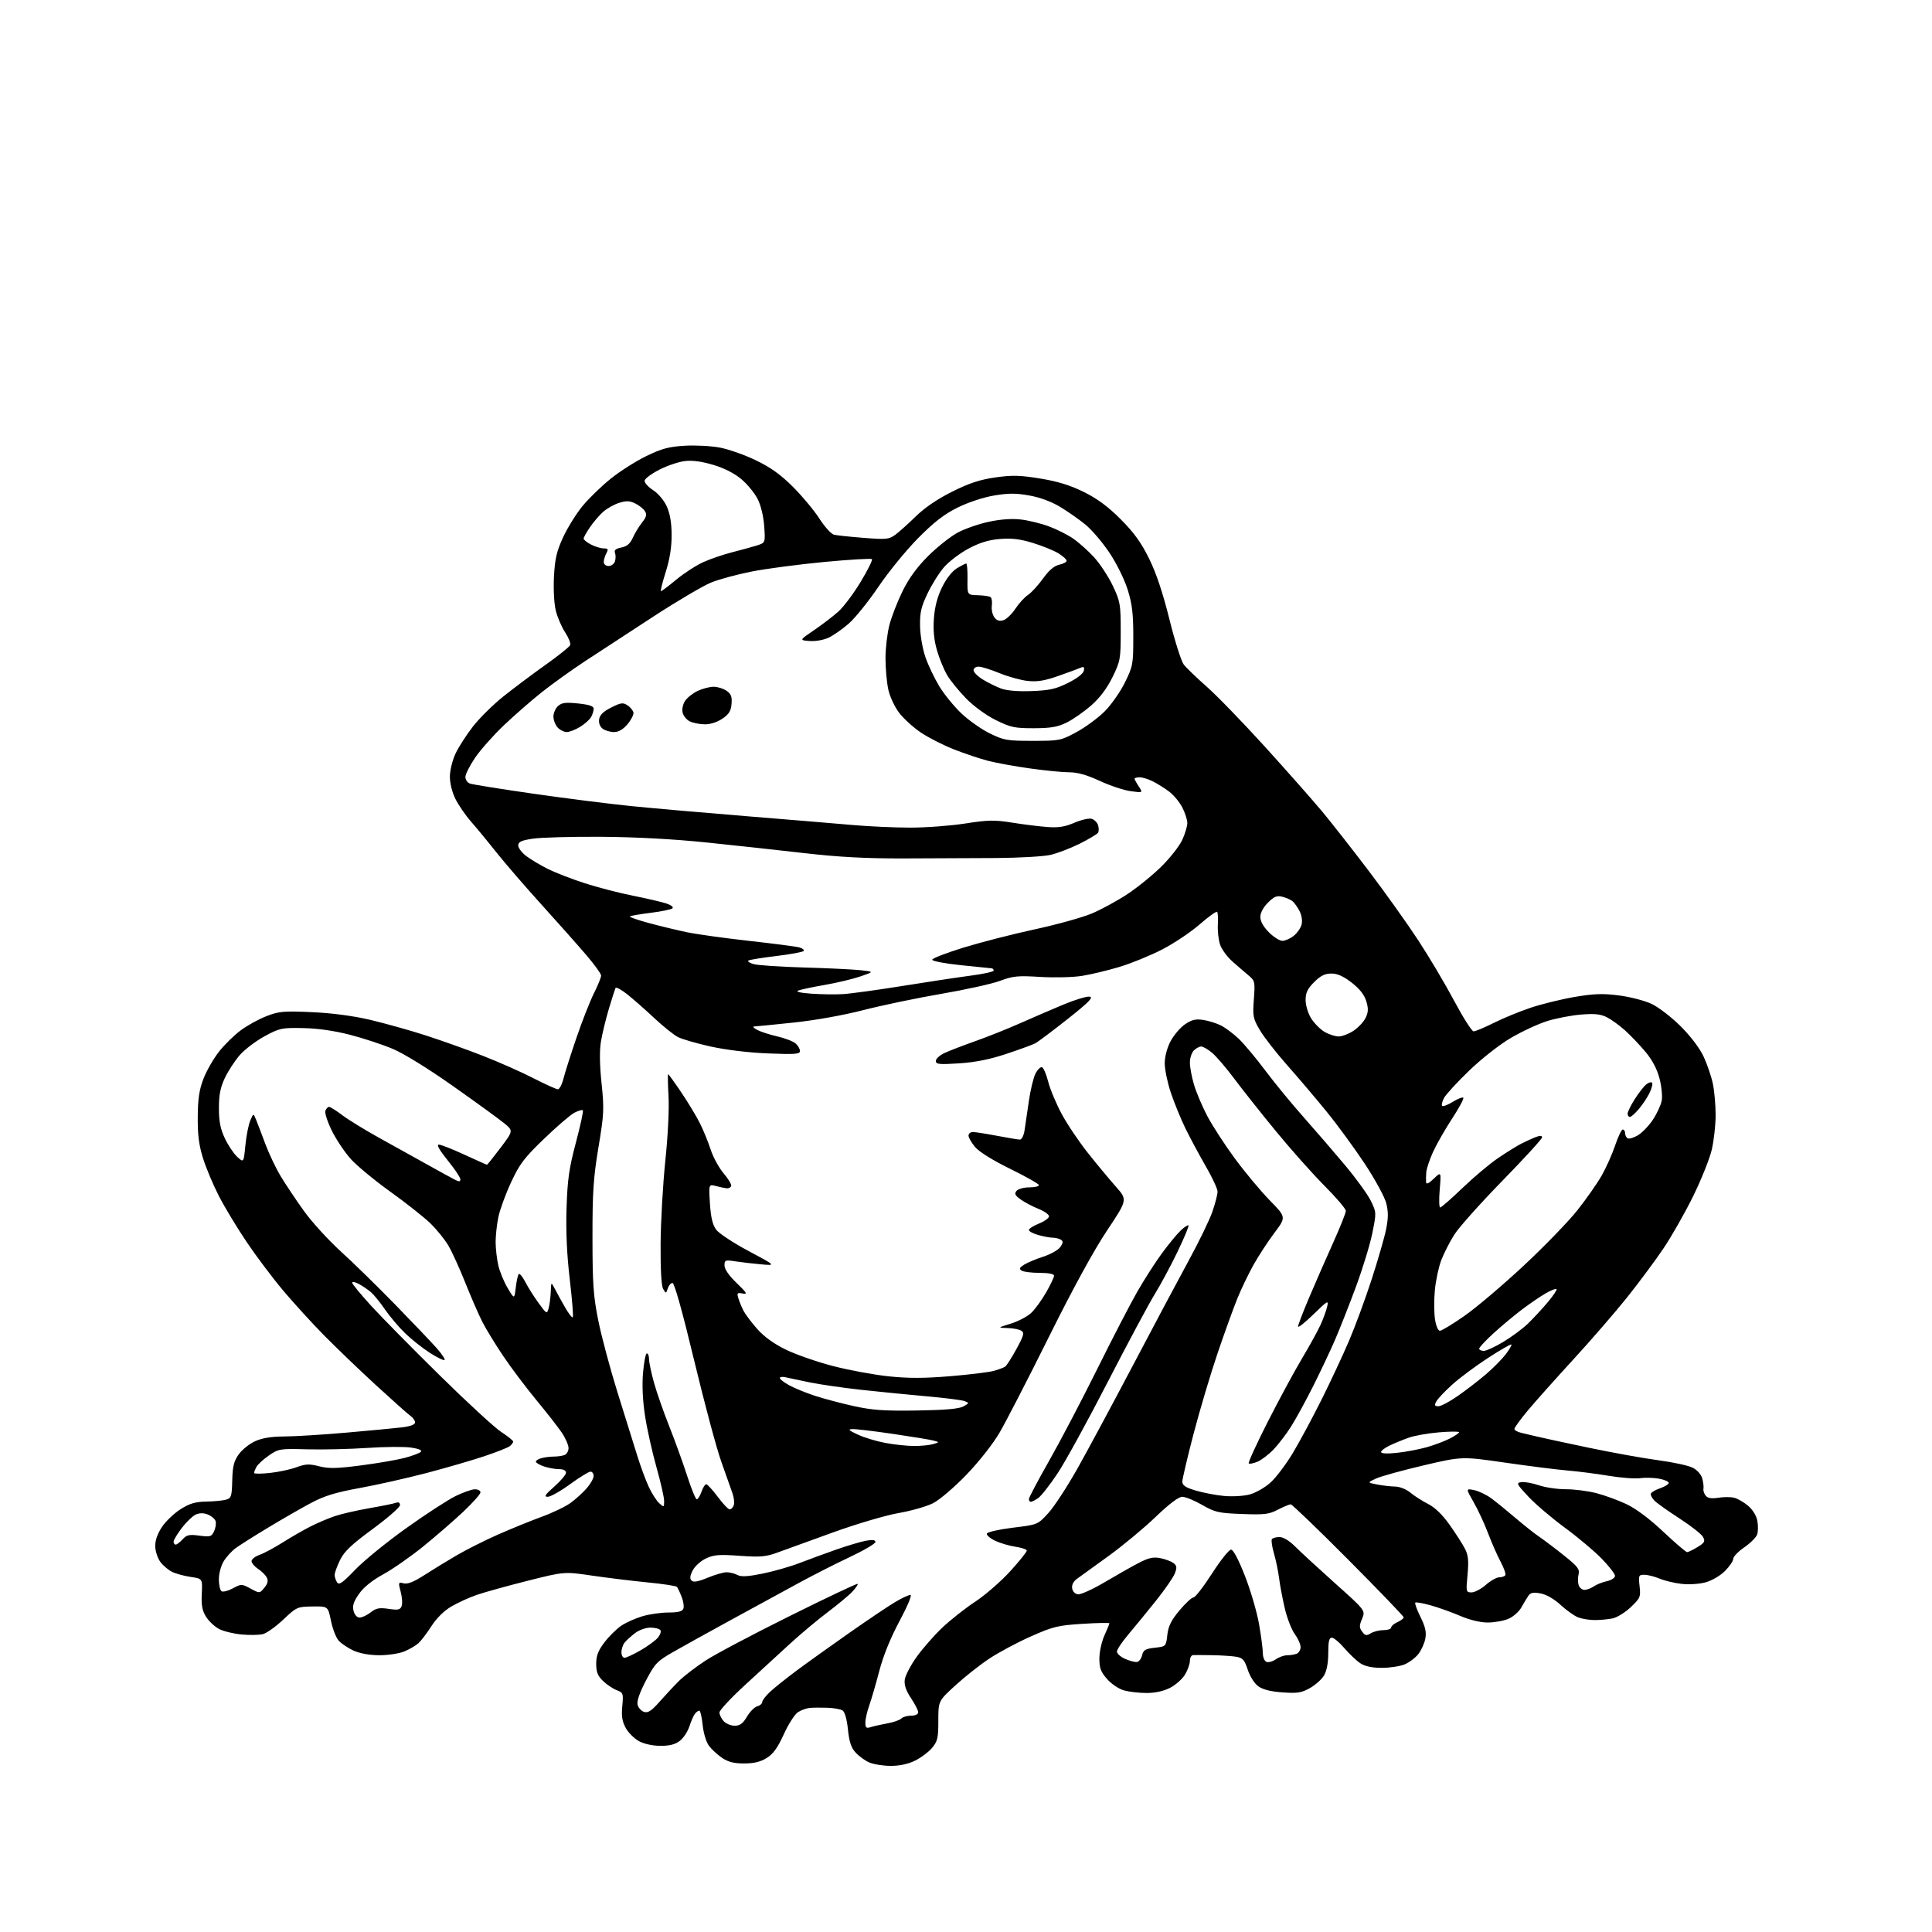 <?xml version="1.0" encoding="UTF-8" standalone="no"?>
<svg 
  version="1.1" 
  xmlns="http://www.w3.org/2000/svg" 
  xmlns:xlink="http://www.w3.org/1999/xlink" 
  xmlns:svg="http://www.w3.org/2000/svg"
  xmlns:rdf="http://www.w3.org/1999/02/22-rdf-syntax-ns#"
  xmlns:cc="http://creativecommons.org/ns#"
  xmlns:dc="http://purl.org/dc/elements/1.1/"
  viewBox="0 0 768 768"
  width="768"
  height="768"
>
<style>svg {background-color: white; }</style>"
<path stroke="none" fill="black" fill-rule="evenodd" d="M353.93,701.96C350.95,701.94 347.15,701.32 345.50,700.59C343.85,699.86 341.43,698.10 340.13,696.68C338.35,694.76 337.58,692.44 337.07,687.48C336.65,683.43 335.82,680.50 334.94,679.94C334.15,679.44 331.48,678.95 329.00,678.86C326.52,678.77 323.38,678.79 322.00,678.91C320.62,679.03 318.46,679.80 317.20,680.62C315.93,681.44 313.40,685.39 311.58,689.39C309.12,694.79 307.36,697.24 304.76,698.84C302.29,700.37 299.66,701.00 295.78,701.00C291.74,701.00 289.43,700.41 286.99,698.75C285.17,697.51 282.83,695.35 281.79,693.94C280.72,692.50 279.64,688.89 279.31,685.69C278.98,682.56 278.39,680.00 277.98,680.00C277.58,680.00 276.80,680.56 276.25,681.25C275.71,681.94 274.72,684.18 274.06,686.23C273.40,688.29 271.70,690.88 270.29,691.98C268.48,693.41 266.23,694.00 262.60,694.00C259.54,694.00 256.09,693.26 254.06,692.17C252.19,691.17 249.80,688.81 248.76,686.92C247.32,684.32 246.99,682.23 247.37,678.20C247.84,673.17 247.73,672.85 245.18,671.89C243.71,671.33 241.26,669.69 239.75,668.25C237.60,666.19 237.00,664.71 237.00,661.39C237.00,658.14 237.77,656.15 240.29,652.84C242.10,650.47 245.10,647.50 246.95,646.25C248.81,645.00 252.58,643.31 255.34,642.49C258.10,641.67 262.77,641.00 265.71,641.00C269.57,641.00 271.22,640.58 271.65,639.48C271.97,638.65 271.65,636.51 270.95,634.73C270.25,632.95 269.41,631.19 269.09,630.81C268.77,630.42 263.55,629.63 257.50,629.04C251.45,628.45 241.51,627.23 235.41,626.34C224.32,624.71 224.32,624.71 209.68,628.40C201.62,630.44 192.57,632.94 189.56,633.98C186.56,635.01 182.00,637.09 179.43,638.59C176.52,640.30 173.54,643.24 171.50,646.41C169.71,649.21 167.38,652.27 166.33,653.21C165.28,654.15 162.77,655.62 160.75,656.46C158.72,657.31 154.24,657.99 150.78,657.98C146.85,657.96 143.01,657.27 140.50,656.12C138.30,655.11 135.65,653.33 134.62,652.16C133.58,651.00 132.20,647.45 131.56,644.27C130.39,638.50 130.39,638.50 124.20,638.60C118.19,638.69 117.87,638.83 112.62,643.80C109.65,646.61 106.00,649.21 104.52,649.58C103.04,649.96 99.23,650.03 96.07,649.74C92.91,649.45 88.88,648.47 87.12,647.56C85.35,646.65 83.01,644.46 81.91,642.70C80.37,640.23 79.98,638.13 80.21,633.52C80.50,627.54 80.50,627.54 75.83,626.86C73.27,626.49 69.93,625.58 68.42,624.84C66.91,624.11 64.81,622.32 63.74,620.88C62.68,619.45 61.76,616.68 61.71,614.73C61.64,612.42 62.56,609.75 64.35,607.04C65.86,604.76 69.19,601.57 71.75,599.95C75.36,597.65 77.62,596.98 81.95,596.90C85.00,596.85 88.55,596.51 89.82,596.15C91.94,595.55 92.16,594.89 92.32,588.50C92.46,582.89 92.98,580.83 94.90,578.13C96.22,576.28 99.15,573.93 101.40,572.91C104.21,571.63 107.87,571.04 113.00,571.02C117.12,571.00 128.15,570.33 137.50,569.51C146.85,568.70 156.86,567.75 159.75,567.40C163.13,567.00 165.00,566.30 165.00,565.44C165.00,564.71 164.17,563.53 163.14,562.81C162.12,562.09 155.94,556.58 149.39,550.57C142.85,544.56 133.65,535.73 128.94,530.95C124.23,526.17 116.91,518.16 112.68,513.15C108.45,508.13 101.85,499.37 98.02,493.67C94.19,487.98 89.23,479.76 87.00,475.41C84.76,471.06 81.94,464.35 80.73,460.50C79.07,455.22 78.55,451.17 78.61,444.00C78.66,436.69 79.20,433.17 80.91,428.75C82.14,425.58 84.93,420.74 87.11,417.98C89.29,415.22 93.19,411.41 95.79,409.50C98.38,407.59 102.97,405.07 106.00,403.91C110.91,402.01 112.83,401.84 124.00,402.35C131.93,402.70 140.34,403.81 147.01,405.37C152.79,406.73 162.69,409.49 169.01,411.52C175.33,413.56 185.68,417.24 192.00,419.72C198.32,422.19 207.35,426.19 212.05,428.61C216.76,431.02 221.13,433.00 221.77,433.00C222.40,433.00 223.40,431.09 223.99,428.75C224.58,426.41 226.91,419.10 229.16,412.50C231.41,405.90 234.55,397.93 236.13,394.78C237.71,391.63 238.98,388.48 238.95,387.78C238.93,387.08 236.34,383.49 233.20,379.81C230.07,376.13 222.08,367.13 215.45,359.81C208.82,352.49 200.73,343.12 197.47,339.00C194.21,334.88 189.66,329.35 187.35,326.73C185.05,324.11 182.17,319.91 180.95,317.41C179.64,314.68 178.78,311.10 178.84,308.50C178.88,306.10 179.90,302.06 181.10,299.51C182.30,296.96 185.40,292.15 187.99,288.81C190.58,285.48 196.03,280.09 200.10,276.84C204.17,273.59 211.71,267.94 216.85,264.29C221.99,260.64 226.41,257.10 226.67,256.42C226.93,255.73 226.01,253.45 224.63,251.34C223.25,249.23 221.59,245.36 220.94,242.74C220.26,240.01 219.95,234.25 220.21,229.24C220.58,222.15 221.26,219.20 223.84,213.59C225.59,209.79 229.07,204.19 231.58,201.14C234.08,198.10 239.14,193.20 242.82,190.25C246.49,187.30 252.86,183.26 256.98,181.27C263.06,178.32 265.90,177.56 272.23,177.19C276.51,176.94 282.82,177.28 286.26,177.94C289.69,178.60 296.10,180.87 300.50,182.99C306.31,185.78 310.34,188.67 315.21,193.53C318.91,197.22 323.63,202.89 325.71,206.14C327.80,209.39 330.40,212.27 331.50,212.55C332.60,212.82 337.93,213.39 343.34,213.81C352.36,214.52 353.41,214.41 355.94,212.54C357.45,211.42 361.13,208.12 364.10,205.22C367.57,201.82 372.72,198.32 378.50,195.44C385.24,192.08 389.54,190.66 395.63,189.79C402.38,188.83 405.40,188.90 413.49,190.22C420.46,191.36 425.40,192.88 430.82,195.56C436.21,198.22 440.46,201.37 445.49,206.41C450.75,211.68 453.64,215.68 456.76,222.00C459.60,227.74 462.22,235.58 464.85,246.13C466.98,254.73 469.55,262.83 470.54,264.13C471.54,265.44 475.68,269.43 479.73,273.00C483.79,276.57 494.25,287.38 502.98,297.00C511.70,306.62 521.84,318.10 525.51,322.50C529.18,326.90 537.53,337.55 544.08,346.18C550.62,354.80 559.51,367.26 563.83,373.87C568.15,380.47 574.57,391.29 578.09,397.91C581.62,404.53 585.07,409.96 585.77,409.97C586.48,409.99 590.08,408.48 593.77,406.63C597.47,404.77 604.10,402.05 608.50,400.58C612.90,399.11 620.77,397.18 626.00,396.29C633.57,395.00 637.12,394.88 643.50,395.69C647.90,396.24 653.75,397.76 656.50,399.05C659.25,400.34 664.46,404.34 668.08,407.95C672.05,411.91 675.66,416.67 677.21,420.00C678.62,423.02 680.27,427.88 680.89,430.80C681.50,433.71 681.99,439.34 681.99,443.30C681.98,447.26 681.29,453.43 680.46,457.00C679.63,460.57 676.30,468.90 673.06,475.50C669.81,482.10 664.50,491.45 661.25,496.27C658.00,501.09 651.48,509.87 646.77,515.77C642.05,521.67 632.41,532.80 625.34,540.50C618.27,548.20 610.13,557.34 607.24,560.80C604.36,564.27 602.00,567.52 602.00,568.03C602.00,568.54 603.24,569.24 604.75,569.58C606.26,569.92 609.08,570.59 611.00,571.06C612.92,571.53 622.15,573.52 631.50,575.48C640.85,577.44 653.31,579.68 659.19,580.47C665.07,581.25 671.25,582.59 672.92,583.46C674.70,584.38 676.27,586.17 676.69,587.77C677.09,589.27 677.29,591.10 677.15,591.82C677.00,592.55 677.41,593.79 678.06,594.57C678.89,595.57 680.37,595.80 683.07,595.37C685.18,595.04 688.02,595.04 689.38,595.38C690.73,595.72 693.22,597.15 694.89,598.56C696.68,600.07 698.19,602.50 698.56,604.47C698.91,606.32 698.89,608.76 698.53,609.91C698.16,611.06 695.87,613.37 693.43,615.05C690.99,616.72 689.00,618.79 689.00,619.65C689.00,620.50 687.51,622.69 685.69,624.51C683.80,626.40 680.48,628.33 677.94,629.02C675.44,629.69 671.26,629.95 668.39,629.61C665.58,629.29 661.66,628.34 659.67,627.51C657.69,626.68 654.98,626.00 653.65,626.00C651.39,626.00 651.28,626.27 651.76,630.53C652.24,634.79 652.03,635.28 648.25,638.88C646.04,640.98 642.77,643.00 640.99,643.35C639.21,643.71 636.04,644.00 633.94,644.00C631.84,644.00 628.89,643.53 627.38,642.95C625.86,642.38 622.72,640.15 620.40,638.01C617.82,635.63 614.73,633.85 612.43,633.42C609.58,632.89 608.42,633.09 607.59,634.28C606.99,635.15 605.72,637.25 604.77,638.97C603.82,640.69 601.48,642.74 599.55,643.54C597.63,644.34 593.91,644.99 591.28,644.98C588.39,644.96 584.13,643.93 580.50,642.36C577.20,640.94 571.93,639.05 568.80,638.17C565.66,637.29 562.87,636.79 562.60,637.07C562.32,637.35 563.25,639.91 564.66,642.76C566.60,646.67 567.07,648.80 566.59,651.37C566.24,653.26 564.98,656.02 563.81,657.52C562.63,659.02 560.18,660.86 558.36,661.62C556.55,662.38 552.46,663.00 549.28,662.99C545.39,662.99 542.60,662.40 540.75,661.17C539.24,660.18 536.39,657.48 534.42,655.18C532.45,652.88 530.20,651.00 529.42,651.00C528.35,651.00 528.00,652.49 528.00,657.10C528.00,660.98 527.40,664.21 526.34,666.00C525.43,667.55 522.90,669.81 520.73,671.03C517.37,672.92 515.74,673.18 509.80,672.75C505.07,672.42 501.96,671.62 500.16,670.30C498.65,669.20 496.85,666.36 496.00,663.74C494.74,659.86 494.02,659.05 491.50,658.60C489.85,658.32 485.57,658.03 482.00,657.96C478.43,657.90 474.94,657.88 474.25,657.92C473.56,657.96 473.00,659.01 473.00,660.25C472.99,661.49 472.11,663.94 471.04,665.71C469.96,667.47 467.28,669.84 465.08,670.96C462.54,672.26 459.15,673.00 455.79,672.99C452.88,672.99 448.85,672.53 446.83,671.97C444.77,671.40 441.81,669.41 440.08,667.44C437.56,664.57 437.00,663.07 437.02,659.22C437.03,656.62 437.93,652.54 439.02,650.14C440.11,647.74 441.00,645.56 441.00,645.29C441.00,645.03 436.16,645.12 430.25,645.50C420.51,646.12 418.58,646.60 409.75,650.52C404.39,652.89 396.96,656.87 393.23,659.35C389.50,661.83 383.42,666.63 379.72,670.02C373.00,676.18 373.00,676.18 373.00,684.01C373.00,690.93 372.70,692.20 370.48,694.85C369.09,696.49 366.02,698.78 363.66,699.92C360.88,701.27 357.46,701.99 353.93,701.96zM346.25,686.53C347.49,686.14 350.43,685.48 352.80,685.06C355.16,684.65 357.62,683.78 358.25,683.15C358.88,682.52 360.66,682.00 362.20,682.00C363.88,682.00 365.00,681.46 365.00,680.65C365.00,679.91 363.71,677.39 362.14,675.05C360.18,672.12 359.40,669.85 359.64,667.78C359.83,666.13 361.96,662.01 364.38,658.64C366.79,655.26 371.41,650.01 374.63,646.96C377.86,643.91 383.75,639.27 387.73,636.65C391.71,634.02 397.95,628.58 401.61,624.56C405.27,620.53 408.22,616.85 408.17,616.37C408.12,615.89 406.08,615.21 403.65,614.85C401.21,614.49 397.58,613.42 395.57,612.47C393.56,611.51 392.09,610.23 392.29,609.62C392.50,609.01 397.13,607.96 402.58,607.29C412.50,606.09 412.50,606.09 416.71,601.49C419.03,598.96 424.26,590.95 428.34,583.70C432.42,576.44 442.38,557.90 450.49,542.50C458.59,527.10 468.53,508.43 472.58,501.00C476.63,493.57 480.86,484.84 481.97,481.59C483.09,478.34 484.00,474.79 484.00,473.69C484.00,472.59 481.89,468.05 479.31,463.60C476.73,459.14 473.11,452.40 471.26,448.62C469.41,444.83 466.80,438.45 465.45,434.44C464.10,430.43 463.00,425.16 463.00,422.73C463.00,420.04 463.91,416.59 465.32,413.91C466.60,411.48 469.19,408.45 471.07,407.17C473.78,405.33 475.31,404.97 478.35,405.45C480.48,405.78 483.63,406.77 485.35,407.64C487.08,408.51 490.23,410.86 492.35,412.86C494.46,414.86 499.23,420.55 502.93,425.50C506.64,430.45 513.47,438.77 518.12,444.00C522.76,449.23 530.20,457.85 534.65,463.16C539.10,468.47 543.74,474.89 544.96,477.41C547.16,481.95 547.16,482.10 545.52,490.20C544.61,494.70 541.69,504.26 539.03,511.45C536.37,518.63 532.64,528.10 530.74,532.50C528.84,536.90 524.91,545.23 522.01,551.00C519.11,556.77 515.17,563.98 513.27,567.00C511.36,570.02 508.20,574.16 506.26,576.19C504.31,578.22 501.42,580.41 499.83,581.07C498.24,581.73 496.69,582.02 496.39,581.72C496.09,581.43 499.46,574.05 503.88,565.34C508.30,556.63 514.40,545.34 517.43,540.25C520.47,535.16 523.83,529.07 524.90,526.71C525.98,524.36 527.17,521.10 527.55,519.47C528.20,516.70 527.83,516.91 522.12,522.47C518.76,525.75 516.00,527.93 516.00,527.31C516.00,526.69 517.97,521.53 520.39,515.84C522.80,510.15 527.07,500.39 529.89,494.14C532.70,487.89 535.00,482.13 535.00,481.34C535.00,480.54 531.14,476.02 526.43,471.29C521.72,466.55 513.03,456.79 507.13,449.59C501.22,442.39 493.80,433.03 490.64,428.79C487.47,424.55 483.52,419.94 481.86,418.54C480.20,417.14 478.24,416.00 477.49,416.00C476.75,416.00 475.44,416.71 474.57,417.57C473.71,418.44 473.00,420.60 473.00,422.39C473.00,424.18 473.72,428.08 474.60,431.07C475.47,434.06 477.84,439.65 479.84,443.50C481.85,447.35 486.81,455.00 490.86,460.50C494.91,466.00 501.16,473.50 504.76,477.17C511.29,483.84 511.29,483.84 506.62,490.05C504.05,493.47 500.31,499.20 498.30,502.78C496.30,506.37 493.41,512.37 491.89,516.11C490.36,519.86 486.85,529.58 484.08,537.71C481.31,545.84 477.01,560.26 474.52,569.74C472.04,579.23 470.00,587.87 470.00,588.96C470.00,590.46 471.23,591.29 475.25,592.50C478.14,593.37 483.20,594.34 486.50,594.66C489.90,594.98 494.37,594.72 496.81,594.06C499.18,593.42 502.89,591.29 505.06,589.32C507.24,587.36 511.21,582.10 513.90,577.63C516.58,573.16 521.73,563.60 525.32,556.40C528.92,549.19 533.86,538.62 536.30,532.90C538.74,527.18 542.78,516.20 545.28,508.50C547.77,500.80 550.35,491.87 551.00,488.65C551.89,484.24 551.91,481.68 551.06,478.31C550.44,475.85 546.61,468.81 542.55,462.66C538.49,456.52 531.65,447.17 527.34,441.88C523.03,436.58 515.96,428.26 511.63,423.38C507.30,418.49 502.44,412.25 500.82,409.50C498.09,404.86 497.92,403.98 498.43,397.23C498.95,390.27 498.86,389.87 496.31,387.73C494.84,386.51 491.95,384.01 489.88,382.18C487.81,380.36 485.60,377.33 484.98,375.44C484.36,373.55 483.97,370.00 484.12,367.54C484.27,365.08 484.14,362.80 483.82,362.48C483.50,362.17 480.37,364.41 476.87,367.47C473.37,370.53 466.68,375.01 462.00,377.42C457.32,379.83 449.68,382.96 445.00,384.36C440.32,385.77 433.59,387.38 430.04,387.94C426.49,388.50 419.04,388.68 413.48,388.34C404.60,387.79 402.66,387.98 397.56,389.89C394.36,391.09 383.82,393.42 374.12,395.08C364.43,396.74 350.50,399.65 343.17,401.54C335.30,403.57 323.95,405.60 315.45,406.49C307.53,407.32 300.48,408.02 299.78,408.04C299.08,408.06 299.62,408.68 301.00,409.41C302.38,410.14 305.98,411.30 309.00,411.99C312.02,412.69 315.29,413.94 316.25,414.78C317.21,415.62 318.00,416.97 318.00,417.79C318.00,419.04 316.06,419.19 305.25,418.75C297.60,418.44 288.50,417.34 282.50,416.01C277.00,414.79 271.15,413.10 269.50,412.25C267.85,411.41 263.57,407.97 259.98,404.61C256.39,401.25 251.59,397.03 249.30,395.22C247.02,393.42 244.95,392.30 244.71,392.72C244.47,393.15 243.28,396.84 242.06,400.92C240.84,405.00 239.42,410.85 238.90,413.92C238.28,417.63 238.35,423.22 239.13,430.63C240.20,440.89 240.10,442.88 237.89,456.13C235.88,468.20 235.50,473.93 235.52,492.00C235.53,510.43 235.86,515.14 237.84,524.99C239.11,531.31 242.55,544.14 245.47,553.49C248.39,562.85 251.90,574.10 253.27,578.50C254.63,582.90 256.73,588.59 257.94,591.15C259.14,593.71 261.00,596.60 262.06,597.56C263.93,599.25 264.00,599.22 264.00,596.67C264.00,595.21 262.63,589.18 260.96,583.26C259.28,577.34 257.25,568.23 256.44,563.00C255.48,556.85 255.19,550.77 255.61,545.75C255.97,541.49 256.65,538.00 257.13,538.00C257.61,538.00 258.00,539.02 258.00,540.27C258.00,541.52 258.87,545.68 259.94,549.52C261.00,553.36 263.74,561.21 266.03,566.96C268.31,572.71 271.52,581.60 273.17,586.71C274.81,591.82 276.53,596.00 276.98,596.00C277.43,596.00 278.27,594.65 278.85,593.00C279.43,591.35 280.27,590.00 280.73,590.00C281.20,590.00 283.25,592.25 285.31,595.00C287.36,597.75 289.49,600.00 290.05,600.00C290.61,600.00 291.34,599.29 291.67,598.41C292.01,597.54 291.79,595.40 291.19,593.66C290.59,591.92 288.58,586.23 286.71,581.00C284.84,575.77 279.99,557.66 275.93,540.75C271.32,521.57 268.09,510.00 267.34,510.00C266.68,510.00 265.83,510.97 265.45,512.16C264.78,514.25 264.72,514.26 263.63,512.41C262.90,511.18 262.54,504.79 262.60,494.50C262.66,485.70 263.50,470.85 264.47,461.50C265.50,451.62 266.04,440.84 265.75,435.75C265.47,430.94 265.41,427.00 265.60,427.00C265.78,427.00 268.14,430.26 270.83,434.25C273.52,438.24 276.84,443.75 278.22,446.50C279.60,449.25 281.53,453.98 282.51,457.00C283.50,460.02 285.82,464.28 287.67,466.45C289.52,468.62 290.87,470.87 290.66,471.45C290.45,472.03 289.66,472.44 288.89,472.37C288.13,472.30 286.20,471.89 284.61,471.47C281.72,470.71 281.72,470.71 282.21,478.42C282.57,483.96 283.27,486.89 284.69,488.82C285.78,490.29 291.58,494.12 297.59,497.31C308.50,503.13 308.50,503.13 302.50,502.59C299.20,502.30 294.59,501.76 292.25,501.40C288.28,500.78 288.00,500.89 288.00,503.05C288.00,504.51 289.78,507.09 292.82,510.01C296.90,513.95 297.27,514.58 295.21,514.19C293.04,513.77 292.86,513.98 293.52,516.11C293.92,517.43 294.83,519.62 295.53,521.00C296.23,522.38 298.67,525.63 300.96,528.23C303.70,531.33 307.60,534.16 312.32,536.47C316.27,538.41 324.68,541.34 331.00,542.99C337.32,544.63 347.29,546.48 353.13,547.10C361.03,547.93 367.34,547.92 377.63,547.07C385.26,546.44 393.07,545.49 395.00,544.96C396.93,544.43 398.98,543.66 399.57,543.25C400.16,542.84 402.19,539.67 404.07,536.21C406.99,530.86 407.28,529.79 406.00,528.98C405.18,528.46 402.70,527.98 400.50,527.92C396.50,527.80 396.50,527.80 401.92,526.13C404.90,525.21 408.57,523.24 410.08,521.75C411.59,520.26 414.22,516.62 415.91,513.65C417.61,510.68 419.00,507.75 419.00,507.13C419.00,506.42 416.84,505.99 413.25,505.98C410.09,505.98 406.88,505.58 406.12,505.09C405.02,504.40 405.23,503.91 407.12,502.72C408.43,501.90 411.86,500.46 414.75,499.53C417.64,498.60 420.67,496.89 421.48,495.72C422.64,494.07 422.69,493.42 421.73,492.81C421.06,492.38 419.60,492.02 418.50,492.01C417.40,492.00 414.81,491.52 412.75,490.95C410.69,490.37 409.00,489.47 409.00,488.94C409.00,488.42 410.80,487.26 413.00,486.38C415.20,485.50 417.00,484.21 417.00,483.50C417.00,482.79 415.11,481.46 412.81,480.54C410.50,479.62 407.33,477.95 405.77,476.83C403.50,475.22 403.15,474.52 404.08,473.40C404.72,472.63 406.99,472.00 409.12,472.00C411.26,472.00 413.00,471.60 413.00,471.12C413.00,470.64 407.88,467.73 401.63,464.67C394.71,461.28 389.23,457.88 387.63,455.97C386.18,454.25 385.00,452.21 385.00,451.42C385.00,450.64 385.79,450.00 386.75,450.00C387.71,450.00 392.03,450.68 396.34,451.50C400.65,452.33 404.75,453.00 405.46,453.00C406.17,453.00 406.98,451.34 407.29,449.25C407.60,447.19 408.37,441.92 409.01,437.54C409.64,433.16 410.83,428.30 411.64,426.73C412.45,425.16 413.61,424.04 414.21,424.24C414.81,424.44 415.92,427.04 416.69,430.03C417.45,433.02 419.88,438.82 422.09,442.91C424.30,447.00 429.00,453.98 432.54,458.42C436.07,462.87 441.05,468.85 443.59,471.72C448.21,476.94 448.21,476.94 440.02,489.22C434.79,497.05 426.42,512.38 416.88,531.58C408.66,548.12 399.87,565.18 397.35,569.48C394.70,574.02 389.14,581.07 384.14,586.26C379.31,591.27 373.47,596.25 370.90,597.55C368.36,598.84 362.18,600.60 357.16,601.47C352.11,602.35 340.56,605.76 331.27,609.11C322.05,612.44 312.06,616.05 309.08,617.15C304.44,618.85 302.28,619.04 293.98,618.45C285.85,617.87 283.71,618.04 280.61,619.52C278.57,620.48 276.22,622.61 275.37,624.25C274.27,626.37 274.14,627.54 274.90,628.30C275.67,629.07 277.50,628.75 281.26,627.19C284.16,625.98 287.57,625.00 288.84,625.00C290.10,625.00 292.04,625.48 293.14,626.08C294.63,626.87 297.23,626.73 303.16,625.53C307.57,624.63 314.17,622.75 317.84,621.33C321.50,619.92 328.10,617.49 332.50,615.95C336.90,614.41 342.19,612.84 344.25,612.46C346.85,611.99 348.00,612.14 348.00,612.96C348.00,613.61 343.39,616.32 337.75,618.98C332.11,621.64 323.00,626.27 317.50,629.27C312.00,632.27 300.07,638.77 291.00,643.72C281.93,648.67 271.38,654.51 267.57,656.70C261.18,660.37 260.32,661.27 256.76,668.07C254.25,672.88 253.09,676.23 253.45,677.66C253.76,678.87 254.92,680.16 256.03,680.51C257.61,681.01 259.01,680.08 262.28,676.36C264.60,673.73 268.07,670.01 270.00,668.11C271.93,666.21 276.65,662.59 280.50,660.08C284.35,657.56 299.43,649.59 314.00,642.36C328.57,635.12 340.69,629.38 340.92,629.61C341.15,629.83 340.25,631.18 338.92,632.61C337.59,634.05 333.14,637.76 329.03,640.86C324.92,643.96 318.13,649.65 313.94,653.50C309.75,657.35 301.75,664.69 296.16,669.82C290.57,674.95 286.00,679.86 286.00,680.74C286.00,681.62 286.74,683.17 287.65,684.17C288.57,685.18 290.55,686.00 292.06,686.00C294.15,686.00 295.31,685.14 296.93,682.40C298.09,680.42 299.94,678.57 301.03,678.28C302.11,678.00 303.00,677.23 303.00,676.58C303.00,675.93 304.46,674.05 306.25,672.40C308.04,670.75 312.88,666.90 317.00,663.84C321.12,660.78 330.57,654.02 338.00,648.82C345.43,643.62 353.56,638.16 356.09,636.69C358.61,635.21 361.23,634.00 361.92,634.00C362.62,634.00 360.76,638.46 357.57,644.41C353.99,651.08 351.12,658.16 349.55,664.16C348.21,669.30 346.41,675.47 345.56,677.88C344.70,680.28 344.00,683.37 344.00,684.74C344.00,686.87 344.33,687.13 346.25,686.53zM451.96,660.67C452.76,660.57 453.68,659.37 454.00,657.99C454.49,655.90 455.30,655.42 459.04,655.00C463.50,654.50 463.50,654.50 464.03,649.90C464.43,646.39 465.57,644.09 468.87,640.15C471.24,637.32 473.75,635.00 474.43,635.00C475.12,635.00 478.43,630.73 481.79,625.50C485.16,620.27 488.55,616.00 489.35,616.00C490.25,616.00 492.32,619.90 494.87,626.42C497.12,632.15 499.64,640.76 500.48,645.55C501.32,650.34 502.00,655.57 502.00,657.16C502.00,658.78 502.64,660.31 503.45,660.62C504.25,660.93 505.93,660.46 507.18,659.59C508.42,658.72 510.43,658.00 511.64,658.00C512.85,658.00 514.55,657.73 515.42,657.39C516.29,657.06 517.00,655.86 517.00,654.74C517.00,653.61 515.97,651.30 514.71,649.59C513.45,647.89 511.67,643.35 510.76,639.50C509.85,635.65 508.82,630.25 508.48,627.50C508.14,624.75 507.23,620.31 506.45,617.63C505.67,614.95 505.28,612.36 505.58,611.88C505.87,611.39 507.23,611.00 508.60,611.00C510.13,611.00 512.50,612.43 514.82,614.75C516.87,616.81 524.01,623.38 530.68,629.35C542.81,640.20 542.81,640.20 541.45,643.47C540.29,646.24 540.30,647.02 541.48,648.62C542.67,650.21 543.19,650.31 544.93,649.25C546.05,648.56 548.33,648.00 549.99,648.00C551.64,648.00 553.00,647.54 553.00,646.98C553.00,646.42 554.12,645.44 555.50,644.82C556.88,644.19 558.00,643.34 558.00,642.93C558.00,642.51 548.12,632.23 536.04,620.09C523.96,607.94 513.63,598.00 513.07,598.00C512.52,598.00 510.24,598.95 508.01,600.11C504.47,601.96 502.65,602.18 493.73,601.84C484.40,601.49 483.01,601.17 477.88,598.23C474.79,596.45 471.23,595.00 469.98,595.00C468.51,595.00 464.80,597.79 459.38,603.00C454.79,607.40 446.42,614.36 440.77,618.46C435.12,622.56 429.46,626.65 428.19,627.55C426.74,628.58 426.00,629.98 426.19,631.34C426.37,632.61 427.33,633.61 428.50,633.77C429.60,633.92 434.32,631.78 439.00,629.02C443.68,626.25 449.77,622.80 452.55,621.35C456.47,619.29 458.37,618.85 461.12,619.36C463.06,619.73 465.43,620.60 466.39,621.29C467.83,622.35 467.93,623.04 467.03,625.43C466.43,627.00 463.02,631.94 459.45,636.40C455.88,640.85 450.94,646.88 448.48,649.79C446.02,652.70 444.00,655.73 444.00,656.53C444.00,657.34 445.46,658.64 447.25,659.43C449.04,660.22 451.16,660.78 451.96,660.67zM248.25,658.99C248.94,658.99 251.75,657.69 254.50,656.11C257.25,654.53 260.33,652.31 261.35,651.18C262.36,650.05 262.90,648.65 262.54,648.06C262.18,647.48 260.39,647.00 258.58,647.00C256.69,647.00 254.03,647.96 252.38,649.23C250.80,650.45 248.95,652.14 248.28,652.98C247.61,653.81 247.05,655.51 247.03,656.75C247.01,657.99 247.56,659.00 248.25,658.99zM142.97,643.00C143.94,643.00 145.91,642.07 147.35,640.94C149.50,639.25 150.79,639.00 154.48,639.55C158.24,640.11 159.09,639.93 159.65,638.46C160.03,637.49 159.86,634.93 159.28,632.77C158.27,628.98 158.32,628.86 160.48,629.41C162.05,629.80 164.53,628.81 168.62,626.17C171.85,624.08 177.69,620.51 181.58,618.24C185.48,615.97 192.90,612.24 198.08,609.96C203.26,607.68 211.04,604.51 215.37,602.93C219.70,601.35 224.88,598.85 226.87,597.39C228.87,595.93 231.73,593.33 233.22,591.61C234.72,589.90 235.96,587.71 235.97,586.75C235.99,585.79 235.43,585.00 234.73,585.00C234.03,585.00 230.37,587.25 226.60,590.00C222.83,592.75 218.84,595.00 217.73,595.00C216.14,595.00 216.70,594.14 220.36,590.92C222.91,588.67 225.00,586.19 225.00,585.42C225.00,584.53 223.94,584.00 222.15,584.00C220.58,584.00 217.88,583.51 216.15,582.90C214.42,582.30 213.00,581.45 213.00,581.02C213.00,580.59 214.01,579.96 215.25,579.63C216.49,579.30 218.70,579.02 220.17,579.01C221.64,579.01 223.55,578.73 224.42,578.39C225.29,578.06 226.00,576.81 226.00,575.63C226.00,574.44 224.79,571.67 223.31,569.48C221.83,567.29 217.26,561.45 213.17,556.50C209.08,551.55 203.15,543.67 200.01,539.00C196.86,534.33 193.11,528.17 191.67,525.33C190.23,522.49 187.21,515.54 184.96,509.90C182.71,504.25 179.70,497.64 178.27,495.19C176.83,492.74 173.60,488.74 171.08,486.30C168.56,483.85 161.39,478.19 155.15,473.71C148.90,469.23 141.83,463.38 139.42,460.70C137.01,458.02 133.63,452.96 131.90,449.45C130.17,445.94 129.02,442.38 129.35,441.53C129.67,440.69 130.34,440.00 130.82,440.00C131.31,440.00 133.69,441.50 136.11,443.33C138.52,445.16 145.22,449.27 151.00,452.46C156.78,455.65 165.32,460.40 170.00,463.01C174.68,465.62 179.51,468.28 180.75,468.91C182.52,469.82 183.00,469.79 183.00,468.77C183.00,468.06 180.73,464.67 177.95,461.24C174.67,457.18 173.44,455.00 174.44,455.00C175.28,455.00 179.86,456.80 184.62,459.00C189.38,461.20 193.42,463.00 193.58,463.00C193.75,463.00 196.18,459.96 198.98,456.25C204.07,449.50 204.07,449.50 200.42,446.50C198.41,444.85 189.28,438.22 180.13,431.77C170.20,424.76 160.51,418.78 156.07,416.92C151.99,415.20 144.34,412.68 139.07,411.33C132.91,409.74 126.29,408.79 120.50,408.68C111.98,408.51 111.16,408.68 105.17,411.93C101.69,413.82 97.25,417.19 95.30,419.43C93.36,421.67 90.69,425.75 89.39,428.50C87.60,432.28 87.02,435.21 87.02,440.50C87.02,445.77 87.60,448.73 89.38,452.50C90.67,455.25 92.89,458.56 94.30,459.86C96.86,462.21 96.86,462.21 97.54,455.34C97.91,451.55 98.78,447.12 99.47,445.48C100.73,442.50 100.73,442.50 101.76,445.00C102.32,446.38 103.97,450.71 105.43,454.62C106.89,458.54 109.66,464.38 111.60,467.60C113.54,470.81 117.68,477.01 120.81,481.37C123.94,485.73 130.51,492.94 135.41,497.40C140.32,501.85 150.03,511.35 157.00,518.50C163.96,525.65 171.38,533.42 173.47,535.78C175.57,538.13 177.03,540.30 176.72,540.61C176.42,540.92 173.77,539.63 170.83,537.75C167.90,535.87 163.46,532.34 160.97,529.91C158.48,527.49 154.89,523.25 153.01,520.50C151.12,517.75 148.66,514.70 147.54,513.73C146.42,512.76 144.26,511.28 142.75,510.45C141.24,509.63 140.00,509.37 140.00,509.89C140.00,510.41 143.43,514.58 147.63,519.17C151.82,523.75 164.08,536.19 174.88,546.81C185.67,557.44 196.64,567.53 199.25,569.23C201.86,570.94 204.00,572.66 204.00,573.05C204.00,573.44 203.42,574.24 202.71,574.83C202.00,575.42 197.39,577.25 192.46,578.89C187.53,580.54 177.22,583.53 169.55,585.55C161.88,587.56 149.95,590.24 143.05,591.50C133.32,593.28 128.94,594.62 123.58,597.48C119.77,599.51 112.12,603.90 106.58,607.25C101.04,610.59 95.23,614.26 93.69,615.40C92.14,616.54 90.00,618.88 88.94,620.60C87.85,622.36 87.00,625.53 87.00,627.81C87.00,630.05 87.49,632.18 88.09,632.55C88.68,632.92 90.71,632.40 92.59,631.38C95.92,629.59 96.09,629.59 99.61,631.49C103.23,633.44 103.23,633.44 105.10,631.13C106.46,629.45 106.71,628.33 106.03,627.05C105.51,626.08 103.94,624.53 102.54,623.62C101.14,622.70 100.00,621.33 100.00,620.57C100.00,619.82 101.41,618.70 103.13,618.10C104.86,617.50 109.02,615.27 112.38,613.15C115.75,611.02 120.75,608.15 123.50,606.76C126.25,605.37 130.59,603.53 133.14,602.67C135.69,601.81 141.87,600.39 146.88,599.52C151.89,598.65 156.67,597.68 157.50,597.36C158.43,597.01 159.00,597.36 159.00,598.31C159.00,599.15 154.11,603.42 148.14,607.81C139.60,614.08 136.83,616.73 135.14,620.21C133.96,622.64 133.01,625.28 133.02,626.07C133.02,626.85 133.46,628.17 133.98,629.00C134.75,630.22 136.13,629.26 141.22,623.97C144.67,620.37 153.79,612.95 161.48,607.47C169.17,601.98 177.94,596.27 180.98,594.77C184.02,593.27 187.51,592.03 188.75,592.02C189.99,592.01 191.00,592.56 191.00,593.24C191.00,593.92 187.96,597.34 184.25,600.85C180.54,604.35 173.40,610.54 168.40,614.61C163.39,618.67 156.22,623.69 152.45,625.75C147.97,628.20 144.60,630.91 142.73,633.57C140.56,636.67 140.03,638.28 140.54,640.32C140.95,641.95 141.90,643.00 142.97,643.00zM584.97,633.00C586.22,633.00 588.77,631.65 590.65,630.00C592.53,628.35 594.93,627.00 595.98,627.00C597.02,627.00 598.11,626.62 598.40,626.16C598.68,625.70 597.82,623.27 596.49,620.76C595.15,618.26 592.92,613.17 591.52,609.46C590.12,605.74 587.56,600.23 585.83,597.20C582.67,591.68 582.67,591.68 586.00,592.35C587.83,592.72 590.95,594.22 592.92,595.68C594.89,597.15 599.20,600.66 602.50,603.48C605.80,606.30 610.08,609.68 612.00,610.98C613.92,612.29 618.34,615.62 621.80,618.40C627.13,622.66 628.02,623.80 627.51,625.80C627.19,627.10 627.19,629.03 627.53,630.09C627.86,631.14 628.90,632.00 629.84,632.00C630.79,632.00 632.44,631.38 633.53,630.63C634.61,629.87 636.96,628.94 638.75,628.55C640.54,628.16 642.00,627.21 642.00,626.44C642.00,625.68 639.64,622.61 636.75,619.64C633.86,616.66 627.23,611.08 622.00,607.24C616.77,603.40 610.25,597.84 607.50,594.88C602.83,589.86 602.65,589.48 604.80,589.17C606.07,588.99 609.19,589.56 611.73,590.42C614.27,591.29 619.11,592.00 622.47,592.00C625.83,592.00 631.26,592.69 634.54,593.54C637.82,594.38 643.20,596.35 646.50,597.90C650.31,599.69 655.66,603.69 661.15,608.86C665.91,613.34 670.19,617.00 670.65,617.00C671.12,616.99 672.98,616.09 674.78,614.99C677.61,613.27 677.92,612.71 676.98,610.97C676.39,609.86 672.21,606.57 667.70,603.66C663.19,600.74 658.69,597.55 657.71,596.57C656.72,595.58 656.06,594.31 656.25,593.75C656.44,593.19 658.07,592.23 659.89,591.62C661.71,591.00 663.26,590.06 663.35,589.52C663.43,588.98 661.70,588.20 659.50,587.80C657.30,587.40 653.89,587.31 651.92,587.60C649.95,587.88 644.32,587.46 639.42,586.64C634.51,585.83 627.12,584.88 623.00,584.54C618.88,584.19 607.77,582.79 598.32,581.42C581.15,578.94 581.15,578.94 565.82,582.53C557.40,584.51 548.92,586.85 547.00,587.74C543.50,589.35 543.50,589.35 547.50,590.12C549.70,590.54 552.93,590.91 554.67,590.94C556.48,590.98 559.07,592.02 560.67,593.36C562.23,594.66 565.39,596.68 567.69,597.85C570.46,599.26 573.40,602.12 576.32,606.24C578.75,609.68 581.48,613.95 582.38,615.72C583.66,618.24 583.88,620.47 583.37,625.97C582.73,632.80 582.78,633.00 584.97,633.00zM69.85,614.00C70.31,614.00 71.54,613.06 72.59,611.90C74.20,610.12 75.20,609.90 79.25,610.44C83.63,611.02 84.10,610.87 85.14,608.60C85.76,607.24 85.99,605.42 85.66,604.55C85.32,603.68 83.91,602.54 82.52,602.01C80.86,601.37 79.23,601.40 77.75,602.09C76.51,602.67 74.04,605.06 72.25,607.42C70.46,609.77 69.00,612.21 69.00,612.85C69.00,613.48 69.38,614.00 69.85,614.00zM409.78,597.00C409.35,597.00 409.00,596.51 409.00,595.91C409.00,595.32 412.63,588.45 417.06,580.66C421.49,572.87 430.02,556.60 436.02,544.50C442.01,532.40 449.24,518.45 452.07,513.50C454.91,508.55 459.39,501.57 462.03,498.00C464.67,494.43 467.99,490.41 469.41,489.08C470.83,487.75 472.20,486.86 472.45,487.11C472.70,487.36 470.75,492.05 468.11,497.53C465.48,503.02 461.38,510.65 459.00,514.50C456.63,518.35 448.21,534.08 440.29,549.46C432.38,564.84 423.43,581.14 420.40,585.69C417.38,590.23 413.93,594.64 412.73,595.48C411.53,596.31 410.21,597.00 409.78,597.00zM107.25,585.52C110.69,585.16 115.45,584.14 117.83,583.26C121.47,581.92 122.92,581.86 126.87,582.87C130.69,583.85 133.83,583.78 143.54,582.52C150.12,581.66 157.93,580.32 160.90,579.53C163.87,578.74 166.73,577.67 167.27,577.13C167.90,576.50 166.54,575.90 163.43,575.44C160.78,575.04 152.97,575.10 146.06,575.57C139.15,576.04 128.41,576.29 122.18,576.13C111.21,575.83 110.74,575.91 106.87,578.59C104.68,580.11 102.46,582.15 101.94,583.11C101.42,584.08 101.00,585.17 101.00,585.53C101.00,585.90 103.81,585.89 107.25,585.52zM555.25,577.53C558.69,577.17 563.96,576.18 566.97,575.34C569.98,574.50 574.14,572.95 576.22,571.89C578.30,570.83 580.00,569.68 580.00,569.34C580.00,568.99 576.44,569.01 572.08,569.37C567.72,569.74 562.31,570.68 560.06,571.48C557.80,572.28 554.39,573.67 552.48,574.58C550.57,575.48 549.00,576.67 549.00,577.21C549.00,577.82 551.37,577.94 555.25,577.53zM363.50,574.80C366.25,574.80 369.62,574.46 371.00,574.04C373.50,573.29 373.50,573.29 371.00,572.63C369.62,572.27 362.43,571.09 355.00,570.00C347.57,568.91 340.38,568.05 339.00,568.09C336.91,568.16 337.23,568.51 341.00,570.28C343.48,571.44 348.43,572.94 352.00,573.60C355.57,574.27 360.75,574.81 363.50,574.80zM364.50,560.70C375.80,560.52 381.22,560.04 382.96,559.07C385.34,557.75 385.35,557.68 383.40,556.95C382.29,556.54 375.55,555.69 368.44,555.06C361.32,554.43 349.65,553.27 342.49,552.49C335.34,551.71 326.12,550.38 321.99,549.54C317.87,548.70 313.49,547.77 312.25,547.48C311.01,547.20 310.00,547.34 310.00,547.80C310.00,548.26 311.69,549.56 313.75,550.69C315.81,551.82 320.43,553.70 324.00,554.87C327.57,556.03 334.55,557.88 339.50,558.97C346.78,560.57 351.56,560.90 364.50,560.70zM571.80,559.00C572.83,559.00 576.33,557.14 579.58,554.86C582.84,552.58 587.83,548.73 590.68,546.30C593.52,543.87 597.05,540.31 598.53,538.38C600.00,536.45 601.02,534.68 600.79,534.46C600.56,534.23 596.35,536.66 591.44,539.85C586.52,543.05 580.13,547.82 577.22,550.45C574.32,553.08 571.49,556.08 570.94,557.12C570.12,558.65 570.28,559.00 571.80,559.00zM589.81,537.00C590.80,537.00 594.29,535.40 597.56,533.44C600.83,531.48 605.23,528.22 607.34,526.19C609.44,524.16 612.99,520.34 615.21,517.71C617.43,515.08 619.03,512.69 618.75,512.42C618.48,512.14 616.51,512.92 614.38,514.15C612.24,515.38 607.96,518.32 604.86,520.67C601.75,523.03 596.69,527.26 593.61,530.08C590.52,532.90 588.00,535.61 588.00,536.10C588.00,536.60 588.81,537.00 589.81,537.00zM572.39,529.00C573.09,529.00 577.49,526.33 582.16,523.07C586.84,519.80 597.39,510.86 605.61,503.20C613.82,495.55 623.46,485.60 627.02,481.11C630.58,476.62 634.96,470.37 636.74,467.22C638.52,464.08 640.92,458.69 642.07,455.25C643.22,451.81 644.58,449.00 645.08,449.00C645.59,449.00 646.00,449.65 646.00,450.44C646.00,451.23 646.45,452.16 647.00,452.50C647.55,452.84 649.38,452.30 651.07,451.31C652.75,450.31 655.45,447.52 657.05,445.11C658.65,442.69 660.23,439.28 660.56,437.53C660.89,435.79 660.49,431.80 659.67,428.68C658.70,424.94 656.80,421.35 654.11,418.14C651.87,415.46 648.25,411.66 646.08,409.69C643.90,407.72 640.65,405.35 638.86,404.43C636.33,403.12 634.03,402.87 628.55,403.30C624.67,403.61 618.58,404.78 615.00,405.90C611.42,407.03 604.94,410.04 600.60,412.59C596.10,415.23 588.97,420.82 584.04,425.57C579.28,430.16 574.77,435.06 574.02,436.46C573.28,437.85 572.94,439.27 573.28,439.61C573.62,439.95 575.52,439.23 577.50,438.00C579.48,436.77 581.37,436.04 581.69,436.36C582.02,436.69 579.99,440.45 577.19,444.73C574.39,449.00 570.99,454.98 569.62,458.00C568.26,461.02 567.07,464.62 566.96,466.00C566.86,467.38 566.83,469.15 566.89,469.94C566.96,470.92 567.94,470.47 569.95,468.54C572.91,465.71 572.91,465.71 572.31,472.86C571.98,476.79 572.06,480.00 572.50,480.00C572.93,480.00 576.95,476.48 581.43,472.18C585.91,467.88 592.26,462.55 595.54,460.33C598.82,458.11 602.96,455.54 604.74,454.62C606.53,453.71 609.11,452.53 610.49,452.00C612.21,451.35 613.00,451.39 613.00,452.13C613.00,452.73 605.91,460.48 597.24,469.36C588.57,478.24 579.98,487.85 578.15,490.72C576.33,493.59 573.97,498.20 572.92,500.96C571.87,503.72 570.73,509.08 570.38,512.87C570.02,516.65 570.05,521.83 570.43,524.38C570.83,527.08 571.65,529.00 572.39,529.00zM227.69,523.64C227.98,523.36 227.43,516.57 226.49,508.56C225.33,498.71 224.92,489.55 225.21,480.25C225.58,468.82 226.21,464.42 228.93,454.18C230.73,447.41 231.97,441.64 231.69,441.36C231.41,441.08 229.91,441.51 228.34,442.32C226.78,443.13 221.36,447.78 216.30,452.66C208.36,460.30 206.55,462.68 203.15,470.01C200.98,474.68 198.71,480.88 198.11,483.80C197.50,486.71 197.01,491.21 197.02,493.80C197.04,496.38 197.51,500.52 198.08,503.00C198.65,505.48 200.32,509.52 201.79,512.00C204.47,516.50 204.47,516.50 205.03,511.79C205.33,509.20 205.87,506.80 206.22,506.45C206.57,506.09 207.75,507.54 208.84,509.65C209.93,511.77 212.30,515.52 214.11,518.00C217.34,522.42 217.41,522.46 218.10,520.00C218.48,518.62 218.86,515.70 218.94,513.50C219.08,509.50 219.08,509.50 220.65,512.50C221.51,514.15 223.33,517.45 224.70,519.83C226.06,522.21 227.41,523.92 227.69,523.64zM647.91,444.00C647.41,444.00 647.00,443.41 647.00,442.70C647.00,441.98 648.27,439.39 649.83,436.95C651.39,434.50 653.42,431.87 654.35,431.11C655.29,430.34 656.34,430.01 656.70,430.37C657.06,430.73 656.66,432.49 655.80,434.29C654.94,436.09 653.02,439.01 651.53,440.78C650.04,442.55 648.41,444.00 647.91,444.00zM381.25,422.70C373.35,423.21 372.00,423.07 372.00,421.76C372.00,420.92 373.51,419.51 375.35,418.64C377.19,417.77 382.70,415.64 387.60,413.91C392.49,412.18 400.55,408.97 405.50,406.76C410.45,404.56 418.23,401.21 422.78,399.31C427.33,397.42 432.00,396.01 433.14,396.18C434.77,396.43 432.86,398.38 424.37,405.10C418.39,409.83 412.60,414.18 411.50,414.75C410.40,415.32 405.23,417.21 400.00,418.95C393.40,421.14 387.68,422.28 381.25,422.70zM532.10,412.00C533.53,412.00 536.23,410.97 538.10,409.71C539.97,408.45 542.12,406.14 542.87,404.58C543.94,402.35 544.00,400.93 543.12,398.00C542.36,395.47 540.49,393.09 537.34,390.63C534.04,388.07 531.66,387.00 529.24,387.00C526.66,387.00 524.95,387.85 522.40,390.40C519.75,393.05 519.00,394.62 519.00,397.53C519.00,399.60 519.95,402.81 521.15,404.73C522.33,406.64 524.69,409.06 526.40,410.10C528.10,411.14 530.67,411.99 532.10,412.00zM335.00,395.18C338.02,395.01 348.60,393.56 358.50,391.97C368.40,390.37 380.66,388.52 385.75,387.85C390.84,387.19 395.00,386.27 395.00,385.82C395.00,385.37 394.66,384.97 394.25,384.93C393.84,384.90 388.32,384.34 382.00,383.68C375.68,383.03 370.53,382.05 370.56,381.50C370.60,380.95 376.22,378.78 383.06,376.67C389.90,374.57 402.62,371.31 411.32,369.43C420.03,367.55 430.23,364.72 433.99,363.14C437.75,361.56 444.13,358.09 448.17,355.42C452.20,352.76 458.32,347.79 461.76,344.37C465.21,340.95 468.91,336.21 469.99,333.83C471.07,331.45 471.97,328.47 471.98,327.21C471.99,325.95 471.10,323.16 470.01,321.02C468.91,318.87 466.55,316.02 464.76,314.68C462.97,313.33 460.06,311.51 458.30,310.62C456.54,309.73 454.18,309.00 453.05,309.00C451.92,309.00 451.00,309.24 451.00,309.54C451.00,309.83 451.75,311.22 452.67,312.62C454.34,315.17 454.34,315.17 449.42,314.50C446.71,314.13 441.19,312.29 437.15,310.41C432.05,308.05 428.34,307.00 425.07,307.00C422.47,307.00 415.45,306.31 409.46,305.47C403.47,304.63 395.96,303.27 392.77,302.44C389.57,301.61 383.49,299.57 379.23,297.90C374.98,296.23 369.04,293.21 366.03,291.18C363.03,289.16 359.13,285.61 357.38,283.29C355.60,280.95 353.70,276.83 353.09,273.99C352.49,271.19 352.00,265.64 352.00,261.66C352.00,257.68 352.70,251.74 353.55,248.46C354.40,245.18 356.75,239.12 358.78,235.00C361.31,229.85 364.51,225.46 368.98,221.00C372.57,217.43 377.85,213.24 380.73,211.70C383.60,210.16 389.22,208.22 393.22,207.38C397.96,206.38 402.42,206.09 405.98,206.53C409.00,206.90 413.95,208.12 416.98,209.25C420.02,210.37 424.31,212.53 426.52,214.04C428.74,215.55 432.49,218.89 434.86,221.46C437.23,224.04 440.59,229.15 442.34,232.82C445.32,239.12 445.50,240.16 445.50,251.02C445.50,262.02 445.35,262.83 442.21,269.23C440.00,273.70 437.20,277.42 433.73,280.46C430.87,282.95 426.50,286.00 424.02,287.22C420.44,288.99 417.74,289.46 410.98,289.48C403.37,289.50 401.75,289.15 395.90,286.27C392.08,284.39 387.17,280.82 384.11,277.71C381.23,274.77 377.82,270.60 376.54,268.43C375.25,266.27 373.42,261.83 372.48,258.57C371.28,254.46 370.90,250.57 371.24,245.86C371.57,241.26 372.61,237.27 374.48,233.45C376.16,230.02 378.45,227.09 380.36,225.92C382.09,224.87 383.77,224.01 384.10,224.00C384.42,224.00 384.65,226.81 384.60,230.25C384.50,236.50 384.50,236.50 388.62,236.61C390.88,236.67 393.17,236.99 393.70,237.32C394.23,237.64 394.49,239.17 394.27,240.71C394.05,242.24 394.50,244.34 395.26,245.37C396.25,246.71 397.29,247.04 398.86,246.54C400.08,246.16 402.23,244.10 403.64,241.97C405.05,239.84 407.30,237.38 408.63,236.50C409.97,235.63 412.65,232.71 414.58,230.02C416.95,226.72 419.05,224.93 421.04,224.49C422.67,224.13 424.00,223.42 424.00,222.91C424.00,222.39 422.54,221.07 420.75,219.96C418.96,218.86 414.42,217.01 410.65,215.85C405.55,214.28 402.19,213.87 397.52,214.25C393.03,214.61 389.49,215.69 385.05,218.05C381.64,219.87 377.25,223.19 375.30,225.43C373.35,227.67 370.37,232.41 368.68,235.97C366.14,241.31 365.63,243.58 365.74,248.97C365.81,252.63 366.76,258.05 367.90,261.32C369.02,264.52 371.51,269.73 373.43,272.89C375.35,276.05 379.31,280.89 382.21,283.63C385.12,286.38 390.20,289.95 393.50,291.56C399.03,294.27 400.36,294.50 410.50,294.50C421.17,294.50 421.69,294.40 427.95,291.01C431.49,289.08 436.52,285.39 439.12,282.79C441.72,280.19 445.34,275.02 447.17,271.30C450.36,264.83 450.50,264.06 450.50,253.02C450.50,243.85 450.04,240.04 448.24,234.32C446.97,230.28 443.82,223.90 441.01,219.71C438.28,215.62 433.99,210.59 431.49,208.55C428.99,206.50 424.46,203.32 421.41,201.49C417.97,199.41 413.35,197.71 409.14,196.96C403.86,196.01 400.83,196.02 395.13,196.98C390.91,197.69 384.85,199.70 380.68,201.76C375.34,204.40 371.32,207.51 364.99,213.90C360.30,218.63 353.22,227.29 349.26,233.15C345.29,239.01 339.99,245.60 337.49,247.80C335.00,250.00 331.38,252.54 329.46,253.45C327.44,254.41 324.22,254.98 321.84,254.81C317.72,254.50 317.72,254.50 323.60,250.50C326.83,248.30 331.17,244.98 333.24,243.13C335.32,241.27 339.31,235.96 342.11,231.32C344.92,226.67 346.94,222.60 346.60,222.27C346.27,221.93 337.78,222.43 327.75,223.38C317.71,224.33 304.77,226.03 299.00,227.16C293.23,228.28 285.91,230.26 282.73,231.54C279.56,232.82 269.21,238.92 259.73,245.09C250.26,251.26 238.11,259.19 232.73,262.72C227.36,266.24 219.57,271.83 215.42,275.12C211.28,278.42 204.47,284.35 200.31,288.31C196.15,292.26 191.00,298.06 188.87,301.20C186.74,304.33 185.00,307.77 185.00,308.84C185.00,309.91 185.79,311.09 186.75,311.46C187.71,311.83 199.07,313.65 212.00,315.51C224.93,317.37 242.47,319.59 251.00,320.44C259.52,321.30 280.23,323.11 297.00,324.47C313.77,325.83 332.68,327.40 339.00,327.96C345.32,328.52 355.59,328.99 361.81,328.99C368.04,329.00 377.87,328.26 383.67,327.36C392.77,325.94 395.31,325.89 402.35,327.01C406.83,327.73 413.12,328.51 416.32,328.75C420.77,329.08 423.32,328.68 427.12,327.04C429.86,325.86 432.96,325.17 434.00,325.50C435.04,325.83 436.17,326.98 436.51,328.04C436.85,329.11 436.84,330.45 436.49,331.02C436.14,331.58 432.85,333.55 429.18,335.39C425.50,337.22 420.25,339.23 417.50,339.85C414.75,340.46 405.07,341.02 396.00,341.08C386.93,341.14 370.27,341.21 359.00,341.24C344.24,341.27 333.32,340.69 320.00,339.16C309.82,337.99 292.27,336.07 281.00,334.91C267.85,333.55 252.79,332.74 239.00,332.64C227.18,332.56 214.91,332.90 211.75,333.39C207.20,334.09 206.00,334.66 206.00,336.09C206.00,337.08 207.46,339.00 209.25,340.34C211.04,341.68 214.86,343.96 217.74,345.40C220.62,346.84 227.15,349.38 232.24,351.03C237.33,352.68 246.00,354.94 251.50,356.04C257.00,357.13 263.00,358.53 264.84,359.13C266.68,359.72 267.81,360.59 267.34,361.05C266.88,361.51 262.98,362.32 258.67,362.86C254.36,363.39 250.63,364.04 250.38,364.29C250.12,364.55 253.56,365.74 258.03,366.95C262.50,368.15 269.27,369.79 273.09,370.58C276.90,371.38 288.00,372.92 297.76,374.01C307.52,375.10 316.51,376.26 317.74,376.61C318.97,376.95 319.76,377.57 319.50,378.00C319.24,378.42 314.41,379.33 308.76,380.01C303.12,380.69 298.07,381.50 297.54,381.81C297.01,382.12 297.91,382.77 299.54,383.24C301.17,383.72 310.15,384.32 319.50,384.59C328.85,384.85 338.98,385.34 342.00,385.66C347.50,386.26 347.50,386.26 342.07,388.13C339.08,389.16 332.67,390.69 327.82,391.53C322.97,392.37 318.22,393.38 317.25,393.78C316.19,394.22 318.27,394.70 322.50,395.00C326.35,395.27 331.98,395.36 335.00,395.18zM509.77,374.00C510.85,374.00 512.87,373.11 514.25,372.02C515.64,370.92 517.06,368.90 517.41,367.51C517.78,366.04 517.43,363.80 516.59,362.17C515.79,360.62 514.54,358.86 513.81,358.26C513.08,357.65 511.27,356.85 509.77,356.48C507.57,355.93 506.47,356.37 504.03,358.82C502.17,360.68 501.00,362.88 501.00,364.52C501.00,366.23 502.23,368.43 504.40,370.60C506.27,372.47 508.68,374.00 509.77,374.00zM225.29,291.00C224.20,291.00 222.57,290.18 221.65,289.17C220.74,288.17 220.00,286.21 220.00,284.83C220.00,283.44 220.82,281.56 221.83,280.65C223.31,279.32 224.86,279.12 229.83,279.64C234.20,280.10 236.00,280.70 236.00,281.71C236.00,282.49 235.56,283.96 235.01,284.98C234.47,285.99 232.50,287.76 230.64,288.91C228.79,290.06 226.37,291.00 225.29,291.00zM244.10,291.00C242.61,291.00 240.58,290.41 239.60,289.69C238.50,288.89 237.94,287.45 238.16,285.94C238.40,284.22 239.80,282.84 242.95,281.26C246.82,279.30 247.65,279.19 249.45,280.38C250.58,281.13 251.63,282.41 251.80,283.24C251.96,284.06 250.91,286.14 249.46,287.87C247.69,289.96 245.92,291.00 244.10,291.00zM280.10,287.93C278.12,287.90 275.48,287.37 274.23,286.77C272.98,286.17 271.69,284.62 271.37,283.33C271.03,281.97 271.43,280.00 272.31,278.64C273.16,277.35 275.41,275.56 277.33,274.65C279.24,273.74 282.10,273.00 283.68,273.00C285.26,273.00 287.58,273.72 288.83,274.60C290.62,275.85 291.04,276.97 290.80,279.81C290.57,282.65 289.76,283.93 287.10,285.72C285.04,287.10 282.29,287.97 280.10,287.93zM410.10,274.71C417.23,274.45 419.70,273.90 424.60,271.45C428.17,269.67 430.64,267.75 430.85,266.60C431.13,265.09 430.83,264.87 429.35,265.52C428.33,265.96 424.35,267.43 420.50,268.77C415.21,270.62 412.28,271.09 408.50,270.68C405.75,270.38 400.70,268.98 397.27,267.57C393.84,266.16 390.13,265.00 389.02,265.00C387.91,265.00 387.00,265.64 387.00,266.42C387.00,267.20 388.63,268.85 390.63,270.08C392.63,271.32 395.89,272.93 397.88,273.68C400.20,274.54 404.59,274.92 410.10,274.71zM262.75,235.00C263.05,235.00 265.82,232.91 268.90,230.36C271.98,227.80 276.83,224.68 279.67,223.41C282.51,222.14 287.69,220.38 291.17,219.50C294.65,218.62 299.02,217.42 300.88,216.83C304.25,215.76 304.25,215.76 303.78,209.13C303.49,205.19 302.44,200.82 301.18,198.36C300.02,196.08 297.15,192.57 294.81,190.57C292.09,188.24 288.06,186.16 283.69,184.84C279.15,183.46 275.32,182.93 272.33,183.27C269.85,183.55 265.28,185.08 262.17,186.67C259.06,188.26 256.40,190.22 256.25,191.03C256.11,191.84 257.60,193.54 259.57,194.81C261.65,196.15 263.95,198.87 265.05,201.31C266.35,204.17 266.96,207.80 266.98,212.71C266.99,217.60 266.23,222.35 264.61,227.46C263.29,231.61 262.46,235.00 262.75,235.00zM241.93,225.00C243.00,225.00 244.13,224.16 244.46,223.14C244.78,222.12 244.79,220.60 244.47,219.78C244.05,218.70 244.77,218.10 246.99,217.65C249.23,217.20 250.50,216.12 251.55,213.77C252.36,211.97 254.01,209.25 255.23,207.71C256.95,205.55 257.21,204.54 256.38,203.21C255.79,202.27 254.06,200.88 252.52,200.13C250.33,199.06 248.96,199.00 246.12,199.89C244.13,200.52 241.27,202.12 239.76,203.46C238.25,204.80 235.88,207.56 234.51,209.59C233.13,211.62 232.00,213.65 232.00,214.11C232.00,214.57 233.33,215.64 234.95,216.47C236.57,217.31 238.84,218.00 239.99,218.00C241.74,218.00 241.90,218.31 241.04,219.93C240.47,221.00 240.00,222.57 240.00,223.43C240.00,224.32 240.85,225.00 241.93,225.00z" />

</svg>